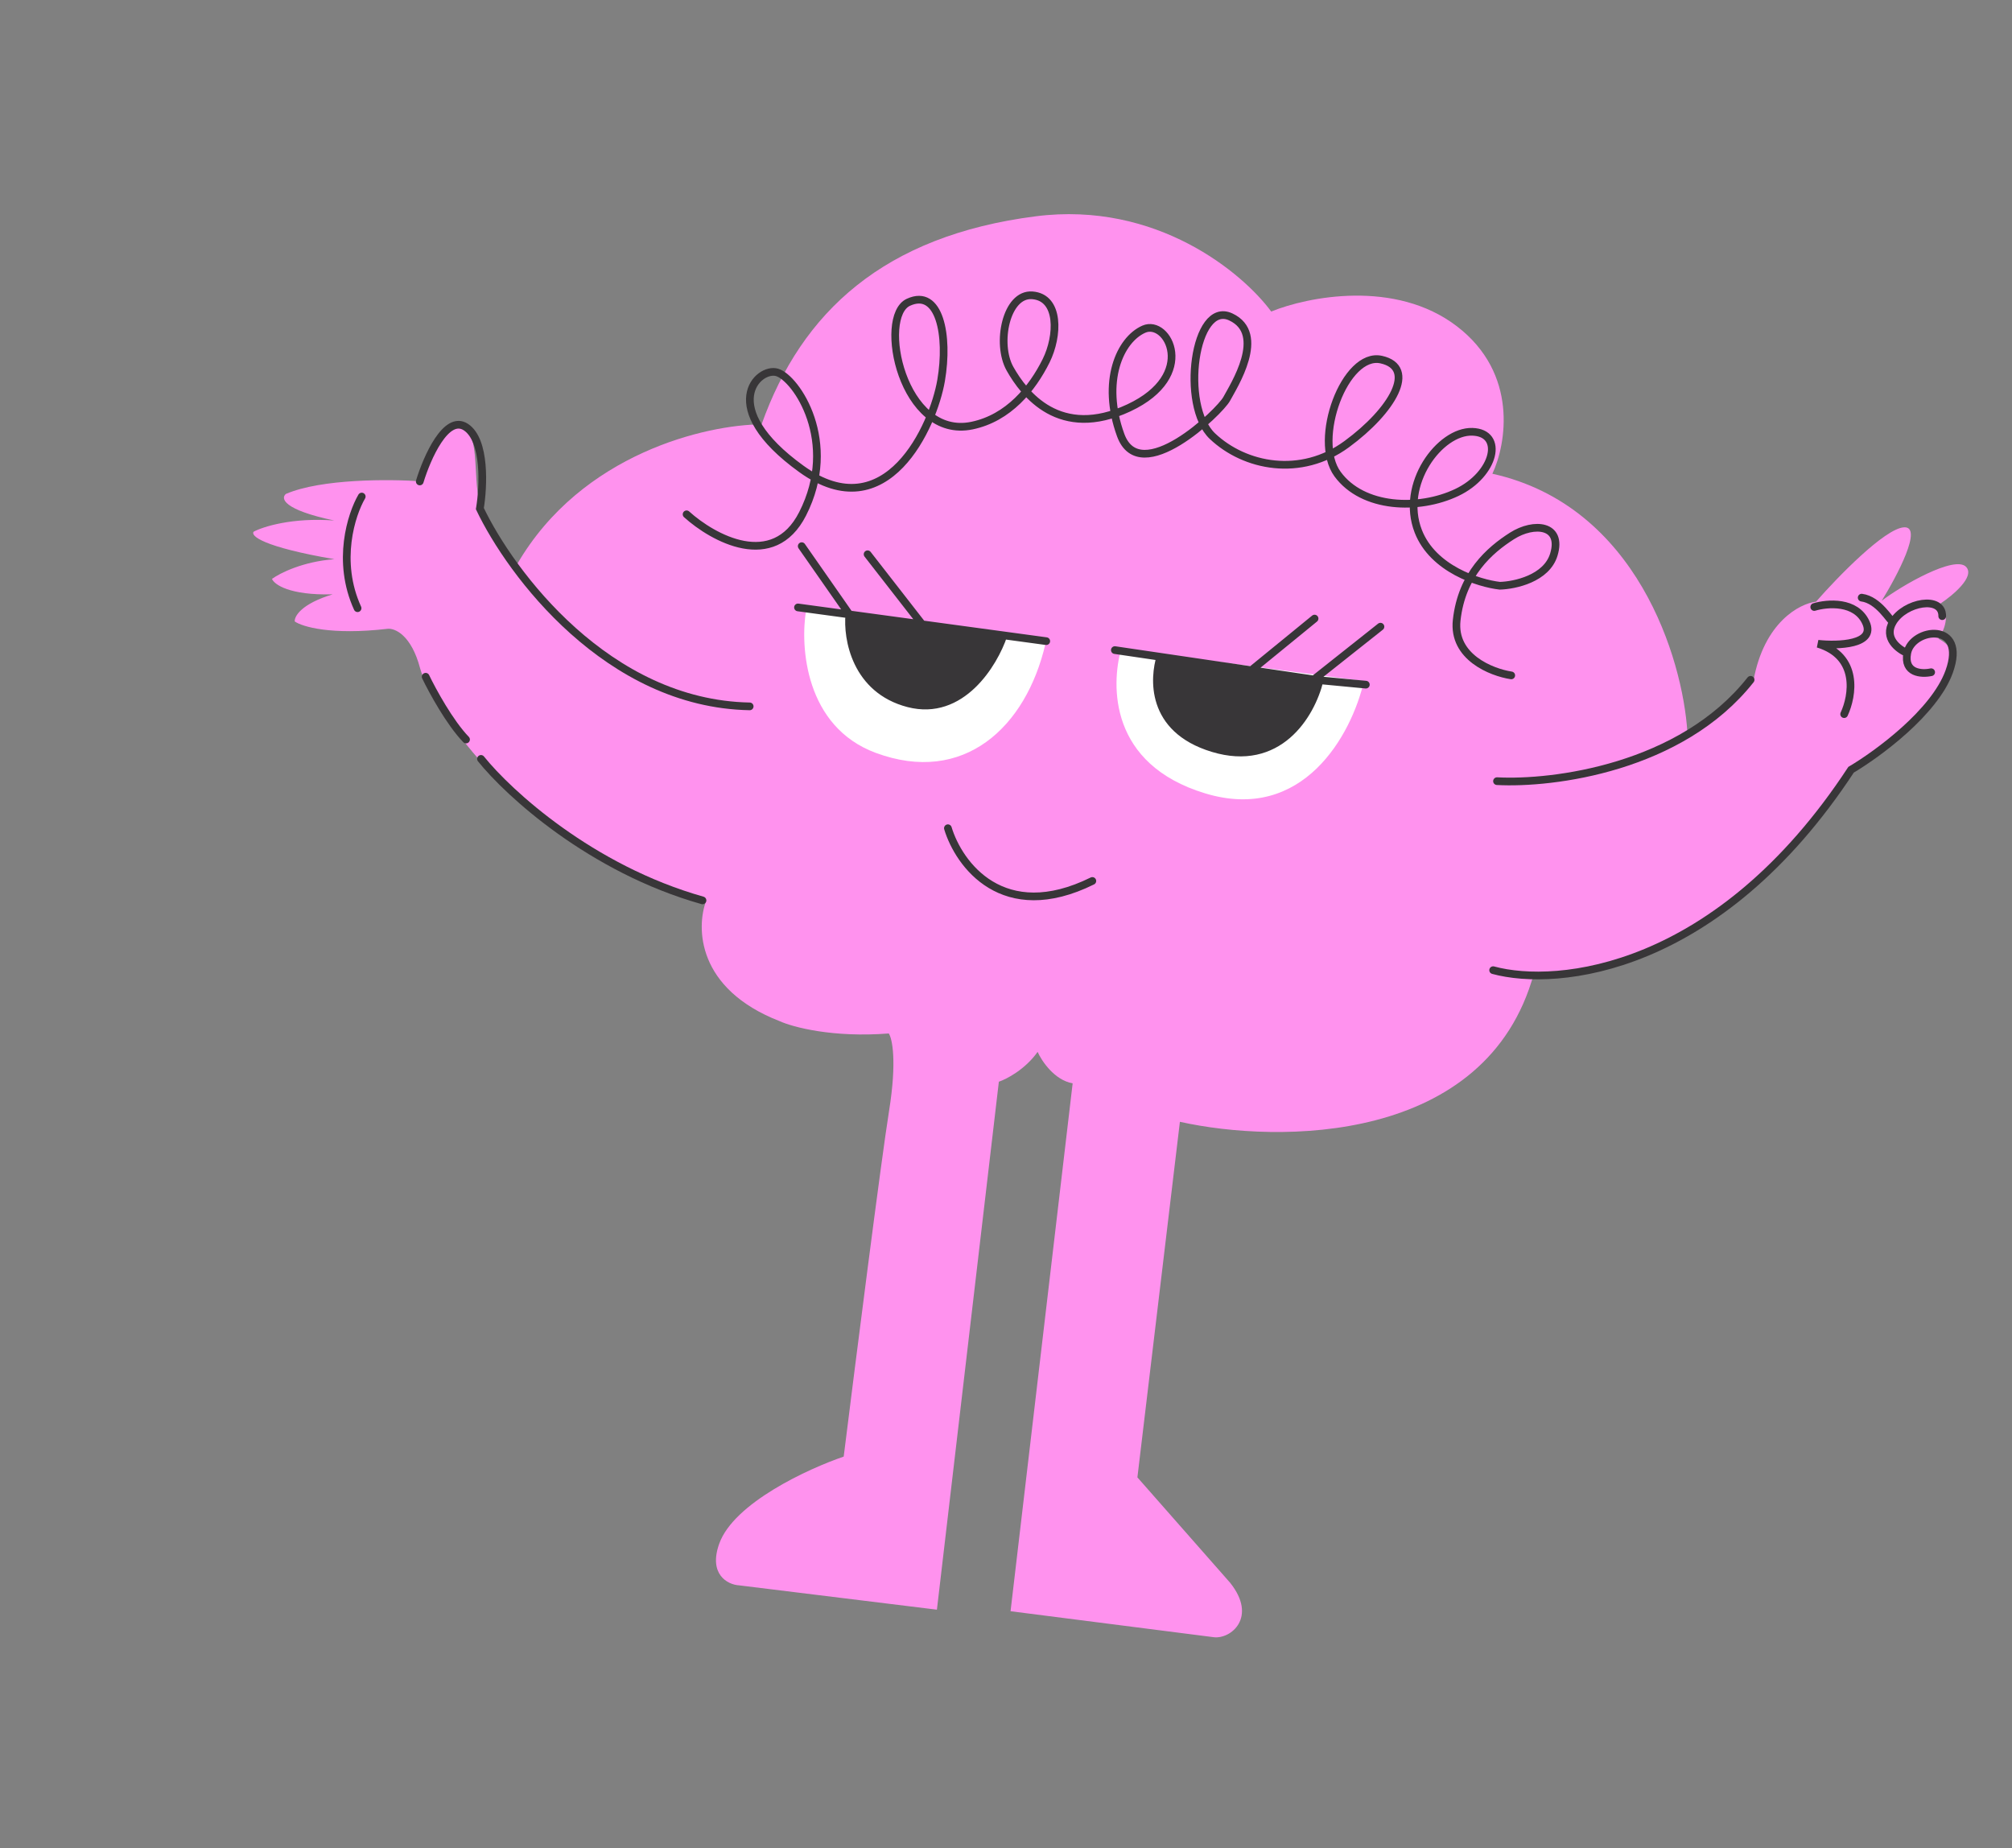 <?xml version="1.0" encoding="UTF-8"?> <svg xmlns="http://www.w3.org/2000/svg" width="540" height="496" viewBox="0 0 540 496" fill="none"><rect x="0" y="0" width="540" height="496" fill="#808080" stroke="none"/><path d="M198.413 425.455L251.457 431.979L268.082 290.295C270.155 289.595 275.138 287.013 278.486 282.287C279.585 284.747 283.005 289.878 287.889 290.722L271.222 432.393L325.726 439.361C330.348 439.965 337.554 434.018 330.157 424.756L305.267 396.471L316.673 301.05C343.065 306.931 399.013 307.212 411.669 261.292C425.574 263.649 461.884 256.112 495.893 207.101C505.336 202.258 524.234 189.384 524.274 176.637C524.326 175.59 523.598 173.083 520.27 171.435C521.665 169.466 523.711 164.824 520.738 162.008C524.058 159.826 530.101 154.801 527.712 152.162C524.726 148.864 510.228 157.224 505.026 161.228C509.188 154.517 516.212 141.178 511.007 141.513C505.802 141.847 493.107 154.954 487.41 161.466C482.998 161.988 473.462 166.963 470.606 182.683C468.746 185.309 462.596 191.736 452.875 196.442C451.62 176.923 439.396 135.735 400.538 127.135C404.266 119.228 407.58 100.245 391.014 87.563C374.447 74.882 350.887 79.642 341.178 83.607C333.657 73.351 310.484 53.881 277.961 58.048C237.306 63.257 215.169 83.654 204.403 113.88C189.761 113.956 156.139 121.565 138.797 151.391C136.054 148.166 130.192 140.327 128.689 134.768C126.81 127.818 129.116 114.961 123.053 113.919C118.202 113.085 114.227 123.735 112.846 129.163C104.782 128.578 86.269 128.437 76.726 132.558C75.309 133.724 75.923 136.781 89.714 139.689C78.489 138.835 70.608 141.335 68.07 142.691C67.214 143.761 70.352 146.733 89.755 150.068C81.275 150.685 75.052 153.847 73 155.351C73.603 156.863 77.705 159.809 89.286 159.495C80.858 162.042 78.986 165.408 79.104 166.772C81.073 168.167 88.813 170.516 104.022 168.75C105.947 168.537 110.39 170.364 112.76 179.376C115.721 190.641 145.848 233.274 189.53 241.742C186.828 248.897 186.986 265.372 209.238 274.036C212.741 275.631 223.506 278.525 238.537 277.344C239.458 278.686 240.765 284.718 238.618 298.102C236.472 311.485 229.605 365.541 226.44 390.897C216.953 394.132 196.966 403.324 193.039 414.255C190.096 422.447 195.229 425.286 198.413 425.455Z" fill="#FF92EE"></path><path d="M184.272 138.023C191.366 144.429 207.526 153.372 215.409 137.901C225.263 118.563 213.695 101.496 208.584 99.945C203.472 98.395 192.182 109.323 215.081 125.84C237.98 142.357 250.493 114.256 252.578 102.129C254.662 90.002 252.143 77.277 243.799 81.124C235.455 84.972 242.149 118.101 260.873 114.214C270.676 112.178 277.066 104.279 280.77 96.817C284.072 90.162 284.469 79.817 277.061 79.254V79.254C270.046 78.72 267.281 92.235 271.08 98.97C274.878 105.704 284.396 118.161 302.988 109.448C321.58 100.735 313.441 85.507 307 88.337C300.56 91.168 295.554 102.409 300.772 116.751C305.99 131.093 327.397 110.475 329.235 107.045C331.073 103.616 340.106 89.611 330.326 85.049C320.546 80.487 316.73 108.834 325.403 117.047C334.075 125.26 349.123 128.231 361.43 119.206C373.737 110.181 380.424 98.653 370.71 96.504C360.996 94.354 352.224 118.008 358.993 127.238C365.762 136.469 380.743 137.028 390.991 132.163C401.239 127.297 403.832 116.122 395.135 115.876C386.438 115.63 375.722 129.922 380.653 142.582C384.598 152.71 396.884 156.545 402.535 157.196C406.555 157.086 415.083 155.261 417.033 148.835C419.47 140.803 411.725 140.048 405.792 143.83C399.86 147.612 392.312 154.094 390.958 166.442C389.874 176.321 400.27 180.432 405.603 181.252" stroke="#383638" stroke-width="2.065" stroke-linecap="round"></path><path d="M235.027 202.034C216.104 195.017 214.699 173.539 216.362 163.676L280.581 172.793C275.395 195.143 258.681 210.806 235.027 202.034Z" fill="white"></path><path d="M323.436 212.906C297.706 205.099 298.188 183.98 300.898 174.17L366.069 182.779C362.759 197.192 349.724 220.881 323.436 212.906Z" fill="white"></path><path d="M247.486 167.537L227.957 164.884C227.335 171.314 229.641 185.089 243.839 188.759C258.036 192.428 266.738 178.117 269.314 170.502L247.486 167.537Z" fill="#383638"></path><path d="M214.171 163.012L227.957 164.884M280.802 172.063L269.314 170.502M247.486 167.537L232.854 148.744M247.486 167.537L227.957 164.884M247.486 167.537L269.314 170.502M227.957 164.884L215.172 146.569M227.957 164.884C227.335 171.314 229.641 185.089 243.839 188.759C258.036 192.428 266.738 178.117 269.314 170.502" stroke="#383638" stroke-width="2.065" stroke-linecap="round" stroke-linejoin="round"></path><path d="M352.647 182.332L335.854 179.859L311.428 176.261C309.774 181.711 308.417 195.595 325.519 200.784C343.044 206.101 351.799 192.139 354.174 182.557L352.647 182.332Z" fill="#383638"></path><path d="M299.215 174.462L311.428 176.261M366.576 183.735L354.174 182.557M352.647 182.332L370.498 168.179M352.647 182.332L335.854 179.859M352.647 182.332L354.174 182.557M335.854 179.859L352.817 166.004M335.854 179.859L311.428 176.261M311.428 176.261C309.774 181.711 308.417 195.595 325.519 200.784C343.044 206.101 351.799 192.139 354.174 182.557" stroke="#383638" stroke-width="2.065" stroke-linecap="round" stroke-linejoin="round"></path><path d="M254.406 222.264C257.324 231.921 269.163 248.272 293.174 236.418" stroke="#383638" stroke-width="2.065" stroke-linecap="round"></path><path d="M400.745 260.36C417.931 265.042 461.204 260.84 496.808 206.571C503.935 202.354 519.178 191.189 523.129 180.267C528.069 166.615 513.152 168.469 511.889 175.262M511.889 175.262C510.878 180.697 515.745 180.951 518.305 180.399M511.889 175.262C509.529 174.28 505.455 171.237 508.041 166.918M508.041 166.918C511.274 161.519 521.366 159.797 521.275 165.351M508.041 166.918C507.311 166.696 504.259 160.986 499.656 160.387" stroke="#383638" stroke-width="2.065" stroke-linecap="round"></path><path d="M494.952 191.647C497.233 186.757 499.02 176.135 487.921 172.767C493.328 173.344 503.474 173.02 500.802 167.106C498.131 161.192 490.44 161.836 486.928 162.897" stroke="#383638" stroke-width="2.065" stroke-linecap="round"></path><path d="M401.781 209.636C416.69 210.437 451.173 206.12 469.841 182.438" stroke="#383638" stroke-width="2.065" stroke-linecap="round"></path><path d="M97.086 133.254C94.318 137.996 90.22 150.628 95.97 163.218" stroke="#383638" stroke-width="2.065" stroke-linecap="round"></path><path d="M114.242 181.613C116.033 185.346 120.709 193.942 125.08 198.458" stroke="#383638" stroke-width="2.065" stroke-linecap="round"></path><path d="M129.09 203.66C136.419 212.795 158.571 233.178 188.541 241.633" stroke="#383638" stroke-width="2.065" stroke-linecap="round"></path><path d="M112.661 129.207C114.581 122.879 119.749 111.103 125.059 114.628C130.369 118.153 129.76 130.674 128.792 136.495C137.07 153.892 163.142 188.862 201.206 189.565" stroke="#383638" stroke-width="2.065" stroke-linecap="round"></path></svg> 